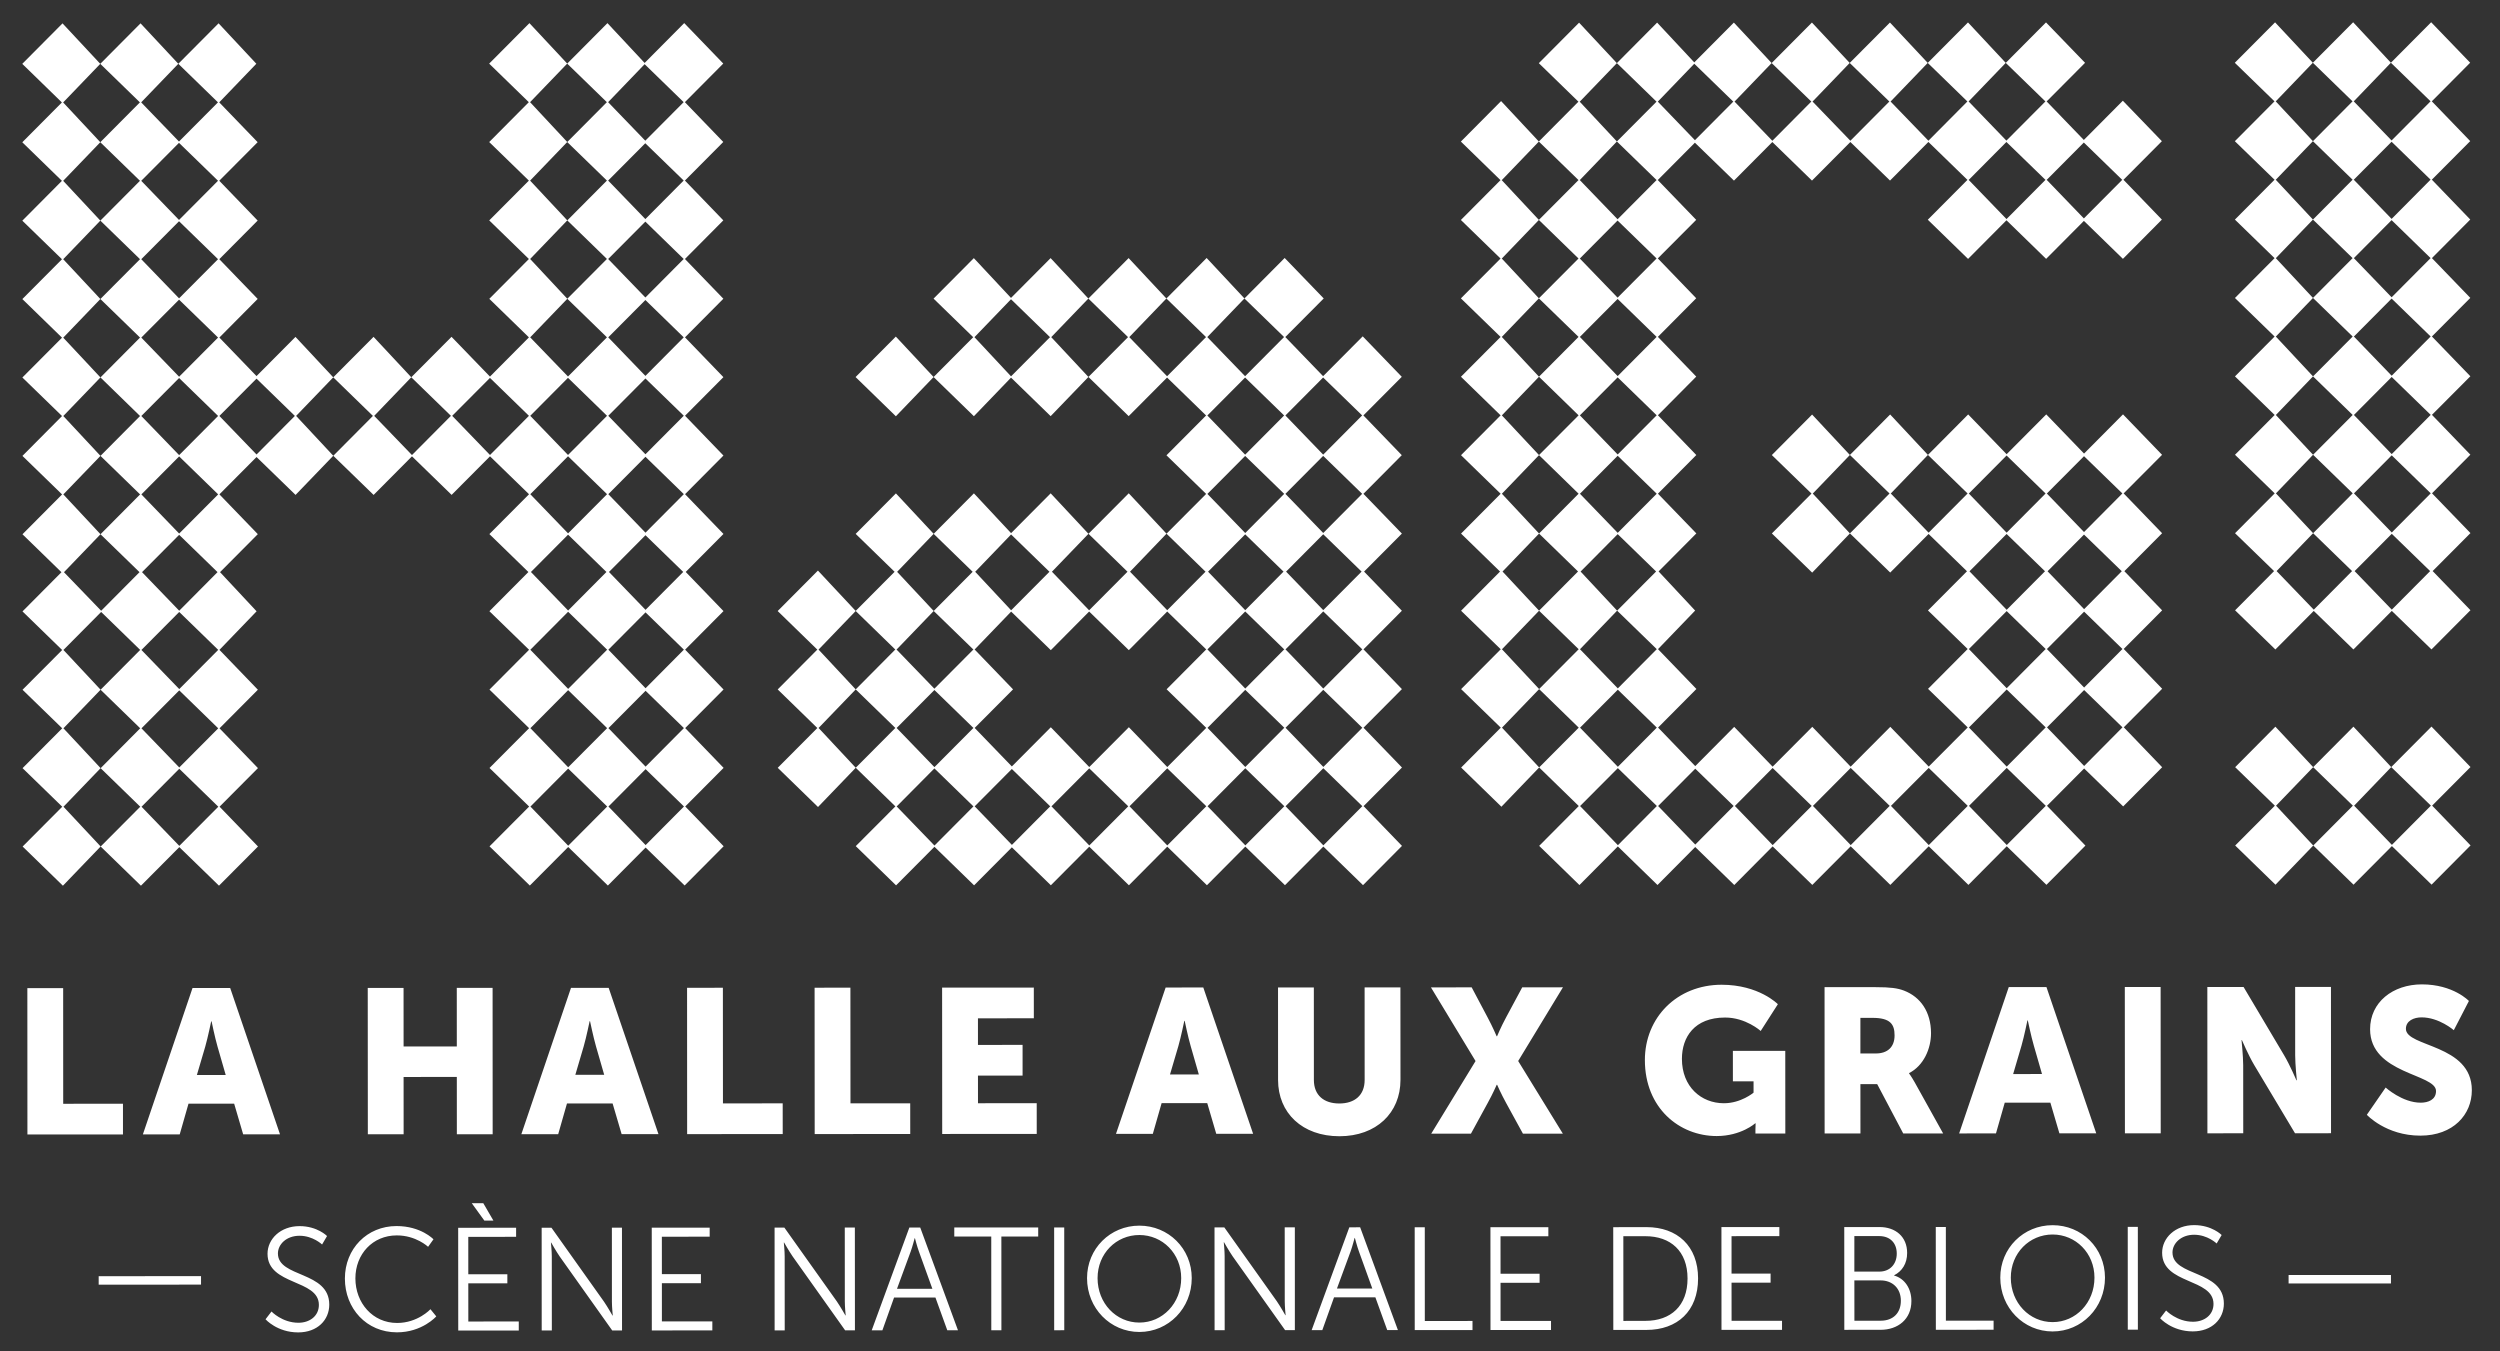<?xml version="1.0" encoding="utf-8"?>
<!-- Generator: Adobe Illustrator 16.0.0, SVG Export Plug-In . SVG Version: 6.00 Build 0)  -->
<!DOCTYPE svg PUBLIC "-//W3C//DTD SVG 1.1//EN" "http://www.w3.org/Graphics/SVG/1.1/DTD/svg11.dtd">
<svg version="1.1" id="Calque_1" xmlns="http://www.w3.org/2000/svg" xmlns:xlink="http://www.w3.org/1999/xlink" x="0px" y="0px"
	 width="185px" height="100px" viewBox="0 0 185 100" enable-background="new 0 0 185 100" xml:space="preserve">
<rect x="0" y="0" width="185" height="100" fill="#333333" stroke="none"/>
<g>
	<path fill-rule="evenodd" clip-rule="evenodd" fill="#FFFFFF" d="M169.356,94.979v-0.627l7.574-0.004l0.002,0.628 M159.85,97.551
		l0.441-0.575c0,0,0.791,0.833,1.992,0.833c0.833,0,1.516-0.497,1.516-1.32c-0.004-1.916-3.799-1.426-3.802-3.785
		c0-1.094,0.963-2.046,2.368-2.046c1.32,0,2.037,0.733,2.037,0.733l-0.37,0.627c0,0-0.671-0.647-1.667-0.647
		c-0.974,0-1.601,0.641-1.601,1.31c0,1.807,3.8,1.285,3.802,3.785c0,1.138-0.877,2.057-2.304,2.057
		C160.703,98.521,159.85,97.551,159.85,97.551z M157.456,98.395l-0.003-7.607h0.747l0.003,7.607H157.456z M148.8,94.548
		c0.002,1.861,1.376,3.288,3.096,3.288c1.711,0,3.096-1.43,3.094-3.291c0-1.817-1.387-3.192-3.098-3.192
		C150.173,91.356,148.798,92.73,148.8,94.548z M148.021,94.548c-0.004-2.184,1.718-3.884,3.87-3.884
		c2.155-0.004,3.874,1.693,3.878,3.881c0,2.228-1.72,3.979-3.874,3.983C149.742,98.528,148.021,96.776,148.021,94.548z
		 M143.253,98.405l-0.006-7.608h0.746l0.003,6.933h3.53v0.672L143.253,98.405z M137.226,97.732h1.947
		c0.919,0,1.493-0.572,1.491-1.48c0-0.908-0.617-1.505-1.505-1.502h-1.936L137.226,97.732z M137.222,94.099h1.852
		c0.769,0,1.286-0.541,1.286-1.333c0-0.778-0.487-1.296-1.298-1.296h-1.84V94.099z M136.479,98.408l-0.004-7.607h2.597
		c1.202-0.004,2.056,0.72,2.056,1.913c0.004,0.788-0.377,1.361-0.962,1.656v0.021c0.78,0.216,1.277,0.963,1.277,1.882
		c0.004,1.354-1.003,2.133-2.28,2.133L136.479,98.408z M127.39,98.412l-0.004-7.608h4.286v0.669l-3.538,0.004v2.77l2.89-0.003v0.672
		h-2.89l0.003,2.824l3.733-0.003v0.672L127.39,98.412z M120.13,97.747l1.634-0.004c1.872,0,3.116-1.107,3.114-3.137
		c-0.001-2.026-1.256-3.127-3.118-3.127h-1.633L120.13,97.747z M119.385,98.415l-0.006-7.604l2.457-0.004
		c2.283,0,3.82,1.396,3.822,3.795c0,2.424-1.536,3.812-3.819,3.812H119.385z M110.296,98.422l-0.004-7.607l4.286-0.003v0.672h-3.54
		l0.002,2.77h2.89v0.672h-2.89l0.001,2.825l3.734-0.003v0.672L110.296,98.422z M104.69,98.426l-0.003-7.607h0.747l0.002,6.936
		l3.529-0.004v0.672L104.69,98.426z M100.261,91.609h-0.021c0,0-0.163,0.628-0.291,0.984l-1.015,2.76h2.618l-0.996-2.76
		C100.426,92.237,100.261,91.609,100.261,91.609z M102.655,98.426l-0.877-2.424l-3.06,0.003l-0.867,2.424h-0.789l2.787-7.607
		l0.802-0.003l2.794,7.607H102.655z M89.879,98.433l-0.005-7.607h0.725l3.889,5.472c0.259,0.38,0.627,1.028,0.627,1.028h0.021
		c0,0-0.065-0.628-0.065-1.028l-0.003-5.476h0.75l0.001,7.607h-0.723l-3.888-5.472c-0.26-0.381-0.629-1.028-0.629-1.028h-0.021
		c0,0,0.065,0.627,0.065,1.028l0.003,5.476H89.879z M81.22,94.582c0.001,1.861,1.376,3.291,3.096,3.288
		c1.71,0,3.095-1.427,3.093-3.291c0-1.817-1.387-3.188-3.097-3.188C82.593,91.391,81.22,92.766,81.22,94.582z M80.441,94.582
		c0-2.184,1.718-3.884,3.872-3.884c2.154,0,3.876,1.696,3.876,3.881c0.001,2.231-1.718,3.983-3.871,3.987
		C82.165,98.566,80.442,96.814,80.441,94.582z M78.009,98.439l-0.002-7.607h0.746l0.003,7.604L78.009,98.439z M73.356,98.439
		l-0.003-6.936l-2.736,0.003v-0.672l6.21-0.003v0.672h-2.726l0.003,6.936H73.356z M67.706,91.627h-0.021
		c0,0-0.163,0.627-0.293,0.984l-1.014,2.76h2.618L68,92.611C67.867,92.254,67.706,91.627,67.706,91.627z M70.1,98.442l-0.877-2.424
		h-3.062l-0.865,2.428h-0.79l2.787-7.611h0.803l2.794,7.607H70.1z M57.322,98.449l-0.003-7.607h0.724l3.889,5.472
		c0.26,0.381,0.628,1.028,0.628,1.028h0.021c0,0-0.065-0.627-0.065-1.028l-0.003-5.475h0.746l0.005,7.607h-0.724l-3.889-5.476
		c-0.26-0.377-0.628-1.024-0.628-1.024h-0.021c0,0,0.064,0.627,0.064,1.028l0.003,5.475H57.322z M48.234,98.453l-0.005-7.607h4.287
		v0.668l-3.539,0.004l0.002,2.77l2.889-0.003v0.672h-2.889l0.001,2.825h3.733v0.668L48.234,98.453z M40.086,98.456l-0.003-7.604
		h0.725l3.888,5.472c0.26,0.377,0.629,1.028,0.629,1.028h0.021c0,0-0.065-0.628-0.065-1.028l-0.002-5.476h0.746l0.005,7.604
		l-0.725,0.003l-3.888-5.475c-0.26-0.377-0.628-1.028-0.628-1.028h-0.021c0,0,0.065,0.631,0.065,1.028l0.003,5.475H40.086z
		 M35.842,90.324l-0.933-1.289h0.854l0.749,1.289H35.842z M33.91,98.46l-0.005-7.604l4.287-0.003v0.672l-3.539,0.003l0.001,2.767
		h2.89v0.672h-2.89l0.002,2.825l3.733-0.003v0.672H33.91z M25.522,94.613c-0.001-2.205,1.642-3.885,3.818-3.885
		c1.816,0,2.737,0.98,2.737,0.98l-0.398,0.556c0,0-0.889-0.847-2.318-0.844c-1.784,0-3.062,1.386-3.062,3.182
		c0.003,1.817,1.28,3.298,3.086,3.298c1.538,0,2.468-1.018,2.468-1.018l0.432,0.531c0,0-1.037,1.18-2.91,1.18
		C27.125,98.594,25.522,96.831,25.522,94.613z M19.649,97.627l0.442-0.576c0,0,0.789,0.833,1.992,0.833
		c0.832,0,1.515-0.497,1.514-1.323c0-1.913-3.799-1.423-3.8-3.781c0-1.094,0.961-2.047,2.37-2.047c1.32,0,2.034,0.733,2.034,0.733
		l-0.367,0.627c0,0-0.672-0.647-1.667-0.647c-0.975,0-1.601,0.638-1.601,1.31c0.002,1.807,3.799,1.286,3.8,3.785
		c0,1.138-0.876,2.057-2.303,2.057C20.504,98.597,19.649,97.627,19.649,97.627z M7.302,95.065v-0.627l7.574-0.004v0.628
		L7.302,95.065z"/>
	<path fill-rule="evenodd" clip-rule="evenodd" fill="#FFFFFF" d="M175.146,82.495l1.392-2.017c0,0,1.232,1.121,2.593,1.121
		c0.545,0,1.135-0.212,1.135-0.863c0-1.289-4.877-1.241-4.879-4.574c0-1.998,1.68-3.314,3.83-3.318c2.331,0,3.483,1.228,3.483,1.228
		l-1.118,2.163c0,0-1.09-0.953-2.393-0.949c-0.549,0-1.152,0.243-1.152,0.847c0,1.364,4.879,1.117,4.879,4.542
		c0.004,1.804-1.375,3.363-3.812,3.363C176.558,84.037,175.146,82.495,175.146,82.495 M163.348,83.866l-0.005-10.83h2.681
		l3.002,5.057c0.423,0.71,0.908,1.845,0.908,1.845h0.032c0,0-0.123-1.166-0.123-1.845l-0.002-5.061h2.65l0.005,10.827l-2.665,0.003
		l-3.016-5.043c-0.425-0.713-0.912-1.848-0.912-1.848h-0.03c0,0,0.121,1.166,0.123,1.848L166,83.862L163.348,83.866z
		 M157.244,83.869l-0.008-10.83h2.65l0.007,10.827L157.244,83.869z M150.058,75.511h-0.029c0,0-0.241,1.184-0.438,1.865
		l-0.619,2.105l2.136-0.004l-0.606-2.104C150.303,76.694,150.058,75.511,150.058,75.511z M152.396,83.869l-0.668-2.27h-3.377
		l-0.649,2.273l-2.726,0.003l3.673-10.833h2.788l3.685,10.826H152.396z M137.67,77.956h1.151c0.849,0,1.377-0.47,1.377-1.334
		c0-0.816-0.302-1.303-1.636-1.3h-0.893V77.956z M135.022,83.88l-0.005-10.83h3.77c1.105,0,1.637,0.075,2.106,0.254
		c1.228,0.47,1.999,1.576,2.003,3.15c0,1.151-0.546,2.406-1.622,2.955v0.031c0,0,0.154,0.195,0.411,0.647l2.107,3.788h-2.954
		l-1.925-3.647h-1.243l0.002,3.651H135.022z M121.721,78.449c-0.002-3.15,2.374-5.574,5.676-5.578c2.773,0,4.165,1.44,4.165,1.44
		l-1.27,1.981c0,0-1.105-0.998-2.637-0.994c-2.271,0-3.193,1.453-3.193,3.058c0,2.061,1.426,3.284,3.105,3.284
		c1.272,0,2.196-0.784,2.196-0.784V80.02h-1.529l-0.001-2.256h3.877l0.004,6.116l-2.212,0.003v-0.302
		c0-0.229,0.014-0.455,0.014-0.455h-0.03c0,0-1.043,0.938-2.846,0.942C124.268,84.068,121.723,81.994,121.721,78.449z
		 M105.909,83.894l3.282-5.376l-3.301-5.451l3.014-0.003l1.181,2.229c0.365,0.679,0.667,1.392,0.667,1.392h0.03
		c0,0,0.288-0.696,0.665-1.392l1.197-2.229l3.014-0.004l-3.313,5.455l3.305,5.375h-2.954l-1.244-2.27
		c-0.377-0.682-0.665-1.347-0.665-1.347h-0.031c0,0-0.288,0.668-0.666,1.347l-1.241,2.273H105.909z M94.577,79.92l-0.003-6.847
		l2.65-0.003l0.003,6.847c0.001,1.135,0.744,1.741,1.88,1.741c1.135,0,1.877-0.606,1.877-1.741l-0.003-6.847l2.65-0.004l0.004,6.847
		c0,2.438-1.786,4.166-4.512,4.169C96.366,84.082,94.579,82.357,94.577,79.92z M87.668,75.546h-0.03c0,0-0.242,1.179-0.438,1.861
		l-0.62,2.104h2.134l-0.605-2.104C87.91,76.725,87.668,75.546,87.668,75.546z M90.003,83.903l-0.667-2.272l-3.377,0.003
		l-0.651,2.273h-2.726l3.675-10.83l2.786-0.004L92.73,83.9L90.003,83.903z M69.723,83.914l-0.007-10.83l6.786-0.004l0.002,2.273
		l-4.136,0.003l0.001,1.969l3.302-0.004v2.273l-3.302,0.003l0.002,2.043l4.346-0.003l0.001,2.272L69.723,83.914z M60.287,83.921
		l-0.007-10.83l2.65-0.004l0.005,8.558h4.421l0.002,2.27L60.287,83.921z M50.848,83.925l-0.005-10.827l2.65-0.004l0.005,8.558
		l4.421-0.004l0.002,2.273L50.848,83.925z M43.663,75.569h-0.03c0,0-0.242,1.18-0.439,1.861l-0.619,2.105h2.136l-0.607-2.105
		C43.908,76.749,43.663,75.569,43.663,75.569z M46.001,83.928l-0.668-2.27h-3.377l-0.65,2.273H38.58l3.674-10.831h2.787
		l3.686,10.827H46.001z M27.22,83.938l-0.007-10.831h2.65l0.003,4.33h3.938l-0.002-4.333h2.65l0.005,10.83h-2.65l-0.002-4.241
		l-3.939,0.004l0.003,4.241H27.22z M15.658,75.583h-0.032c0,0-0.241,1.183-0.437,1.865l-0.62,2.104l2.134-0.003l-0.607-2.105
		C15.899,76.766,15.658,75.583,15.658,75.583z M17.994,83.941l-0.667-2.27h-3.378l-0.65,2.273h-2.726l3.673-10.83h2.788
		l3.686,10.826H17.994z M2.029,83.952l-0.005-10.83h2.65l0.003,8.557l4.423-0.003v2.272L2.029,83.952z"/>
	<path fill-rule="evenodd" clip-rule="evenodd" fill="#FFFFFF" d="M174.241,42.262l2.752,2.853l2.837-2.854l-2.839-2.76
		 M174.193,36.508l2.798,2.897l2.884-2.899l-2.888-2.811L174.193,36.508z M174.19,30.708l2.797,2.896l2.885-2.904l-2.887-2.805
		L174.19,30.708z M174.188,24.904l2.797,2.9l2.883-2.904l-2.888-2.806L174.188,24.904z M174.185,19.102L176.98,22l2.885-2.9
		l-2.887-2.81L174.185,19.102z M174.18,13.299l2.799,2.9l2.883-2.904l-2.884-2.806L174.18,13.299z M151.519,42.274l2.705,2.803
		l2.787-2.806l-2.794-2.713L151.519,42.274z M151.478,53.827l2.749,2.855l2.837-2.859l-2.839-2.76L151.478,53.827z M151.472,48.029
		l2.753,2.85l2.836-2.853l-2.837-2.763L151.472,48.029z M151.467,36.52l2.75,2.851l2.838-2.855l-2.838-2.758L151.467,36.52z
		 M151.457,13.31l2.749,2.853l2.839-2.854l-2.841-2.762L151.457,13.31z M145.741,42.277l2.753,2.849l2.836-2.853l-2.841-2.76
		L145.741,42.277z M145.705,59.635l2.796,2.896l2.886-2.9l-2.889-2.808L145.705,59.635z M145.7,53.834l2.798,2.896l2.883-2.903
		l-2.885-2.805L145.7,53.834z M145.697,48.03l2.799,2.899l2.884-2.901l-2.886-2.808L145.697,48.03z M145.693,36.521l2.796,2.897
		l2.885-2.899l-2.887-2.811L145.693,36.521z M145.684,13.315l2.797,2.897l2.884-2.902l-2.891-2.804L145.684,13.315z M139.929,59.635
		l2.8,2.9l2.883-2.9l-2.887-2.809L139.929,59.635z M134.157,59.638l2.796,2.9l2.885-2.903l-2.887-2.809L134.157,59.638z
		 M128.382,59.642l2.796,2.896l2.887-2.9l-2.89-2.808L128.382,59.642z M122.701,59.645l2.748,2.853l2.84-2.855l-2.84-2.76
		L122.701,59.645z M122.678,7.521l2.747,2.853l2.839-2.854l-2.887-2.804L122.678,7.521z M116.926,59.648l2.798,2.896l2.884-2.9
		l-2.887-2.804L116.926,59.648z M116.923,53.848l2.798,2.896l2.883-2.9l-2.885-2.808L116.923,53.848z M116.916,36.537l2.794,2.894
		l2.887-2.895l-2.889-2.81L116.916,36.537z M116.912,30.736l2.796,2.896l2.886-2.9l-2.887-2.808L116.912,30.736z M116.909,24.932
		l2.798,2.899l2.883-2.9l-2.887-2.81L116.909,24.932z M116.907,19.131l2.796,2.896l2.885-2.9l-2.888-2.808L116.907,19.131z
		 M95.17,42.3l2.751,2.851l2.837-2.852l-2.839-2.764L95.17,42.3z M95.132,59.662l2.797,2.894l2.883-2.9l-2.885-2.808L95.132,59.662z
		 M95.13,53.854l2.798,2.9l2.883-2.9l-2.889-2.808L95.13,53.854z M95.129,48.054l2.794,2.9l2.887-2.901l-2.888-2.81L95.129,48.054z
		 M95.12,36.545l2.799,2.897l2.881-2.899l-2.885-2.808L95.12,36.545z M95.119,30.745l2.797,2.898l2.883-2.902l-2.887-2.806
		L95.119,30.745z M89.397,42.305l2.75,2.849l2.834-2.854l-2.836-2.76L89.397,42.305z M89.359,59.662l2.797,2.896l2.884-2.896
		l-2.888-2.812L89.359,59.662z M89.356,53.861l2.795,2.896l2.887-2.903l-2.889-2.805L89.356,53.861z M89.351,48.056l2.798,2.898
		l2.883-2.9l-2.886-2.806L89.351,48.056z M89.348,36.55l2.798,2.894l2.884-2.898l-2.888-2.806L89.348,36.55z M89.344,30.746
		l2.797,2.899l2.885-2.9l-2.888-2.808L89.344,30.746z M83.584,59.665l2.795,2.897l2.886-2.9l-2.888-2.808L83.584,59.665z
		 M77.809,59.669l2.798,2.894l2.883-2.897l-2.886-2.808L77.809,59.669z M72.164,42.312l2.66,2.849l2.836-2.851l-2.839-2.76
		L72.164,42.312z M72.127,59.669l2.754,2.853l2.835-2.853l-2.84-2.764L72.127,59.669z M72.123,48.063l2.843,2.949l-2.84,2.856
		l2.751,2.849l2.884-2.9l2.844,2.945l2.931-2.948l2.843,2.948l2.884-2.9l-2.934-2.856l2.931-2.949l-2.886-2.806l-2.841,2.859
		l-2.936-2.858l-2.837,2.859l-2.935-2.854L72.123,48.063z M72.11,24.951l2.707,2.899l2.884-2.9l-2.887-2.806L72.11,24.951z
		 M66.354,59.676l2.797,2.894l2.883-2.897l-2.888-2.811L66.354,59.676z M66.351,53.871l2.796,2.897l2.886-2.9l-2.887-2.808
		L66.351,53.871z M45.064,42.326l2.705,2.801l2.79-2.804l-2.794-2.717L45.064,42.326z M45.025,59.683l2.751,2.853l2.838-2.856
		l-2.84-2.763L45.025,59.683z M45.024,53.882l2.75,2.849l2.836-2.853l-2.838-2.76L45.024,53.882z M45.02,48.078l2.751,2.852
		l2.836-2.855l-2.839-2.76L45.02,48.078z M45.015,36.569l2.75,2.849l2.838-2.851l-2.84-2.764L45.015,36.569z M45.012,30.769
		l2.75,2.847l2.838-2.852l-2.84-2.758L45.012,30.769z M45.01,24.964l2.75,2.853l2.836-2.854l-2.838-2.762L45.01,24.964z
		 M45.005,19.166l2.753,2.849l2.836-2.851L47.756,16.4L45.005,19.166z M45.003,13.361l2.753,2.851l2.836-2.853L47.75,10.6
		L45.003,13.361z M45.001,7.561l2.75,2.851l2.84-2.853l-2.888-2.81L45.001,7.561z M39.289,42.327l2.752,2.851l2.835-2.852
		l-2.839-2.762L39.289,42.327z M39.252,59.686l2.795,2.897l2.885-2.9l-2.888-2.808L39.252,59.686z M39.249,53.885l2.796,2.894
		l2.884-2.896l-2.886-2.812L39.249,53.885z M39.245,48.082l2.798,2.896l2.884-2.9l-2.886-2.809L39.245,48.082z M39.242,36.571
		l2.795,2.898l2.885-2.9l-2.888-2.806L39.242,36.571z M39.238,30.771l2.795,2.897l2.886-2.899l-2.888-2.81L39.238,30.771z
		 M33.462,30.772l2.798,2.897l2.882-2.898l-2.885-2.806L33.462,30.772z M16.234,30.781l2.75,2.851l2.836-2.854l-2.838-2.76
		L16.234,30.781z M10.51,42.339l2.752,2.854l2.836-2.856l-2.84-2.76L10.51,42.339z M10.474,59.699l2.795,2.897l2.885-2.9
		l-2.888-2.808L10.474,59.699z M10.469,53.896l2.797,2.896l2.883-2.896l-2.885-2.808L10.469,53.896z M10.466,48.097l2.799,2.895
		l2.883-2.901l-2.886-2.806L10.466,48.097z M10.462,36.585l2.796,2.898l2.886-2.9l-2.888-2.808L10.462,36.585z M10.458,30.784
		l2.798,2.895l2.883-2.898l-2.886-2.808L10.458,30.784z M10.456,24.981l2.798,2.897l2.883-2.898l-2.887-2.806L10.456,24.981z
		 M10.454,19.181l2.797,2.897l2.884-2.898l-2.887-2.808L10.454,19.181z M10.451,13.38l2.796,2.896l2.886-2.9l-2.888-2.806
		L10.451,13.38z M171.175,56.769l2.98-2.996l2.796,2.992l-2.747,2.856l2.797,2.9l2.885-2.904l-2.935-2.853l2.979-2.996l2.887,2.993
		l-2.839,2.855l2.843,2.945l-2.884,2.903l-2.936-2.853l-2.84,2.856l-2.979-2.9l2.93-2.948L171.175,56.769z M165.403,56.771
		l2.976-2.996l2.796,2.993l-2.748,2.853l2.755,2.948l-2.796,2.9l-2.982-2.9l2.935-2.948L165.403,56.771z M165.376,4.646l2.979-2.993
		l2.796,2.991l-2.747,2.857l2.753,2.947l-2.75,2.854l2.751,2.947l-2.747,2.856l2.749,2.943l-2.748,2.857l2.752,2.947l-2.75,2.857
		l2.753,2.943l-2.749,2.857l2.753,2.947l-2.703,2.804l2.751,2.856l2.835-2.856l-2.883-2.804l2.93-2.95l-2.934-2.854l2.932-2.945
		l-2.935-2.855l2.935-2.949l-2.938-2.855l2.932-2.947l-2.934-2.853l2.932-2.95l-2.933-2.851l2.931-2.948l-2.937-2.856l2.981-2.996
		l2.794,2.995L174.178,7.5l2.8,2.895l2.884-2.898l-2.936-2.854l2.98-2.997l2.887,2.995l-2.839,2.856l2.842,2.945l-2.839,2.854
		l2.843,2.95l-2.839,2.854l2.842,2.945l-2.842,2.855l2.846,2.945l-2.843,2.854l2.843,2.948l-2.839,2.857l2.846,2.945l-2.798,2.81
		l2.798,2.897l-2.884,2.902l-2.937-2.851l-2.841,2.854l-2.935-2.853l-2.839,2.854l-2.982-2.898l2.885-2.902l-2.889-2.804
		l2.935-2.948l-2.938-2.856l2.935-2.945l-2.937-2.856l2.932-2.948l-2.934-2.853l2.932-2.948l-2.935-2.854l2.933-2.949l-2.937-2.852
		l2.934-2.949L165.376,4.646z M131.116,33.674l2.98-2.998l2.796,2.993l-2.747,2.856l2.749,2.948l-2.792,2.902l-2.983-2.9l2.932-2.95
		L131.116,33.674z M119.71,39.526l-2.746,2.769l2.703,2.894l2.885-2.899L119.71,39.526z M119.667,45.188l-2.748,2.855l2.8,2.899
		l2.883-2.903L119.667,45.188z M113.873,4.674l2.979-2.997l2.796,2.995L116.9,7.526l2.75,2.945l-2.745,2.855l2.795,2.9l2.887-2.902
		l-2.937-2.854l2.933-2.947l-2.935-2.853l2.979-2.998l2.749,2.945l2.93-2.946l2.796,2.995l-2.746,2.852l2.798,2.9l2.883-2.902
		l-2.935-2.851l2.98-2.997l2.796,2.99l-2.749,2.857l2.799,2.9l2.884-2.902l-2.934-2.855l2.978-2.991l2.796,2.989l-2.749,2.857
		l2.799,2.9l2.884-2.904l-2.934-2.854l2.979-2.995l2.794,2.993l-2.748,2.854l2.796,2.9l2.887-2.9l-2.935-2.854l2.979-2.995
		l2.89,2.991l-2.842,2.857l2.751,2.851l2.887-2.904l2.889,2.995l-2.842,2.856l2.842,2.947l-2.883,2.904l-2.887-2.81l-2.796,2.811
		l-2.934-2.856l-2.842,2.859l-2.98-2.9l2.933-2.948l-2.889-2.808l-2.84,2.858l-2.934-2.854l-2.84,2.856l-2.934-2.854l-2.84,2.856
		l-2.891-2.806l-2.747,2.763l2.844,2.947l-2.841,2.852l2.842,2.949l-2.837,2.857l2.839,2.941l-2.837,2.859l2.842,2.945l-2.84,2.859
		l2.842,2.941l-2.794,2.813l2.705,2.897l-2.748,2.854l2.842,2.948l-2.837,2.855l2.75,2.853l2.883-2.903l2.843,2.944l2.935-2.948
		l2.839,2.948l2.935-2.948l2.842,2.941l2.885-2.896l-2.935-2.856l2.932-2.948l-2.937-2.853l2.887-2.9l-2.841-2.761l-2.84,2.857
		l-2.981-2.9l2.93-2.95l-2.932-2.854l2.978-2.995l2.796,2.993l-2.749,2.855l2.799,2.899l2.885-2.9l-2.935-2.854l2.978-2.997
		l2.844,2.945l2.934-2.948l2.796,2.9l2.883-2.902l2.891,2.995l-2.843,2.854l2.846,2.947l-2.794,2.809l2.796,2.899l-2.843,2.856
		l2.845,2.946l-2.839,2.852L160,56.775l-2.885,2.9l-2.889-2.808l-2.749,2.763l2.845,2.945l-2.886,2.903l-2.936-2.855l-2.838,2.859
		l-2.935-2.856l-2.843,2.856l-2.933-2.853l-2.841,2.855l-2.935-2.852l-2.839,2.858l-2.89-2.811l-2.791,2.811l-2.935-2.855
		l-2.842,2.859l-2.979-2.9l2.93-2.948l-2.933-2.856l2.931-2.944l-2.933-2.856l2.93-2.948l-2.935-2.851l2.887-2.902l-2.887-2.808
		l2.928-2.947l-2.932-2.857l2.932-2.943l-2.934-2.857l2.93-2.947l-2.937-2.854l2.935-2.947l-2.936-2.855l2.935-2.949l-2.937-2.852
		l2.931-2.949L113.873,4.674z M108.105,10.476l2.976-2.996l2.796,2.995l-2.748,2.857l2.75,2.943l-2.746,2.857l2.747,2.945
		l-2.747,2.856l2.754,2.945l-2.749,2.859l2.751,2.941l-2.749,2.859l2.753,2.945l-2.705,2.812l2.705,2.898l-2.748,2.853l2.753,2.946
		l-2.751,2.856l2.753,2.944l-2.795,2.907l-2.98-2.9l2.933-2.951l-2.935-2.853l2.932-2.948l-2.935-2.852l2.883-2.9l-2.885-2.81
		l2.93-2.947l-2.932-2.854l2.93-2.947l-2.935-2.857l2.933-2.947l-2.937-2.853l2.934-2.948l-2.935-2.854l2.931-2.947L108.105,10.476z
		 M69.083,22.098l2.981-2.996l2.75,2.945l2.931-2.947l2.794,2.993l-2.748,2.856l2.752,2.946l-2.794,2.9l-2.933-2.851l-2.748,2.856
		l-2.982-2.9l2.932-2.947L69.083,22.098z M63.32,39.507l2.978-2.996l2.794,2.993l-2.705,2.812l2.708,2.897l-2.749,2.855l2.798,2.896
		l2.885-2.9l-2.935-2.852l2.883-2.9l-2.887-2.808l2.979-2.996l2.751,2.945l2.93-2.947l2.796,2.995l-2.703,2.806l2.752,2.854
		l2.84-2.854L80.548,39.5l2.979-2.996l2.795,2.989l-2.701,2.812l2.753,2.851l2.835-2.851l-2.888-2.812l2.934-2.943l-2.937-2.857
		l2.933-2.947l-2.888-2.808l-2.841,2.856l-2.979-2.899l2.931-2.948l-2.936-2.854l2.98-2.995l2.795,2.991l-2.747,2.857l2.797,2.898
		l2.883-2.9l-2.933-2.856l2.978-2.997l2.797,2.995l-2.749,2.858l2.798,2.895l2.884-2.899l-2.934-2.854l2.978-2.996l2.89,2.995
		l-2.842,2.855l2.797,2.897l2.931-2.948l2.891,2.995l-2.842,2.856l2.842,2.943l-2.839,2.859l2.846,2.943l-2.798,2.812l2.798,2.898
		l-2.841,2.856l2.844,2.942l-2.842,2.859l2.846,2.944l-2.842,2.856l2.842,2.944l-2.884,2.904l-2.935-2.855l-2.84,2.858l-2.934-2.855
		l-2.841,2.859l-2.935-2.855l-2.838,2.858l-2.935-2.855l-2.841,2.855l-2.885-2.808l-2.796,2.812l-2.933-2.853l-2.84,2.855
		l-2.983-2.903l2.933-2.941l-2.935-2.859l2.932-2.945l-2.935-2.853l2.93-2.951l-2.932-2.854l2.882-2.898L63.32,39.507z
		 M63.313,27.902l2.978-2.995l2.796,2.993l-2.792,2.904L63.313,27.902z M57.548,45.217l2.979-2.995l2.796,2.991l-2.75,2.857
		l2.751,2.947l-2.749,2.853l2.751,2.945l-2.793,2.903l-2.981-2.9l2.931-2.944l-2.933-2.856l2.93-2.947L57.548,45.217z
		 M24.661,27.923l2.982-2.996l2.792,2.991l-2.745,2.857l2.796,2.899l2.883-2.902l-2.935-2.854l2.979-2.993l2.844,2.943l2.883-2.902
		l-2.932-2.853l2.93-2.947l-2.935-2.856l2.933-2.945l-2.935-2.854l2.931-2.95l-2.934-2.853l2.979-2.996l2.796,2.993l-2.748,2.856
		l2.75,2.948l-2.748,2.856l2.752,2.943l-2.748,2.857l2.75,2.945l-2.748,2.854l2.798,2.898l2.883-2.9l-2.934-2.853l2.932-2.946
		L41.98,16.31l2.931-2.948l-2.936-2.851l2.933-2.95l-2.936-2.854l2.979-2.996l2.751,2.947l2.93-2.95l2.89,2.995l-2.84,2.857
		l2.841,2.945l-2.839,2.856l2.842,2.945l-2.84,2.859l2.843,2.941l-2.839,2.858l2.842,2.945l-2.84,2.856l2.843,2.945l-2.841,2.859
		l2.843,2.943l-2.794,2.812l2.796,2.897L50.7,48.075l2.843,2.948l-2.839,2.855l2.843,2.945l-2.84,2.855l2.843,2.945l-2.886,2.903
		l-2.888-2.808l-2.793,2.812l-2.936-2.853l-2.839,2.853l-2.983-2.9l2.932-2.945l-2.933-2.855l2.931-2.945l-2.934-2.855l2.931-2.947
		l-2.936-2.854l2.885-2.9l-2.887-2.808l2.934-2.948l-2.888-2.806l-2.84,2.854l-2.934-2.853l-2.839,2.856l-2.984-2.897l2.933-2.95
		L24.661,27.923z M1.648,4.725l2.979-2.996L7.42,4.724L4.673,7.581l2.75,2.943l-2.748,2.857l2.751,2.945l-2.749,2.856l2.75,2.945
		L4.68,24.987l2.753,2.943l-2.749,2.855l2.751,2.949l-2.749,2.852l2.751,2.947l-2.703,2.81l2.752,2.853l2.839-2.856l-2.888-2.806
		l2.93-2.948l-2.932-2.851l2.93-2.95L7.433,27.93l2.93-2.949l-2.935-2.854l2.933-2.947l-2.935-2.854l2.932-2.947l-2.936-2.855
		l2.931-2.949L7.42,4.724L10.4,1.727l2.795,2.993l-2.748,2.855l2.798,2.899l2.885-2.9L13.195,4.72l2.979-2.995l2.795,2.992
		l-2.746,2.857l2.843,2.947l-2.841,2.854l2.842,2.947l-2.839,2.857l2.841,2.941l-2.837,2.859l2.75,2.851l2.883-2.9l2.795,2.993
		l-2.748,2.854l2.75,2.948l-2.791,2.898l-2.888-2.804l-2.748,2.763l2.843,2.945l-2.796,2.812l2.706,2.897l-2.749,2.854l2.844,2.95
		l-2.839,2.855l2.844,2.945l-2.841,2.855l2.844,2.945l-2.887,2.9l-2.936-2.853l-2.839,2.855l-2.982-2.9l2.931-2.945l-2.933-2.852
		l2.93-2.952l-2.933-2.853l2.931-2.946l-2.888-2.81l-2.792,2.813l2.75,2.942l-2.75,2.855l2.752,2.949l-2.748,2.855l2.75,2.941
		l-2.792,2.904l-2.981-2.9l2.932-2.945l-2.937-2.855l2.934-2.949l-2.936-2.852L4.6,48.101l-2.935-2.857l2.883-2.9l-2.885-2.808
		l2.931-2.948l-2.934-2.851l2.931-2.95l-2.935-2.852l2.933-2.947l-2.935-2.857l2.932-2.947L1.652,16.33l2.93-2.948L1.65,10.528
		l2.93-2.947L1.648,4.725z"/>
</g>
</svg>
